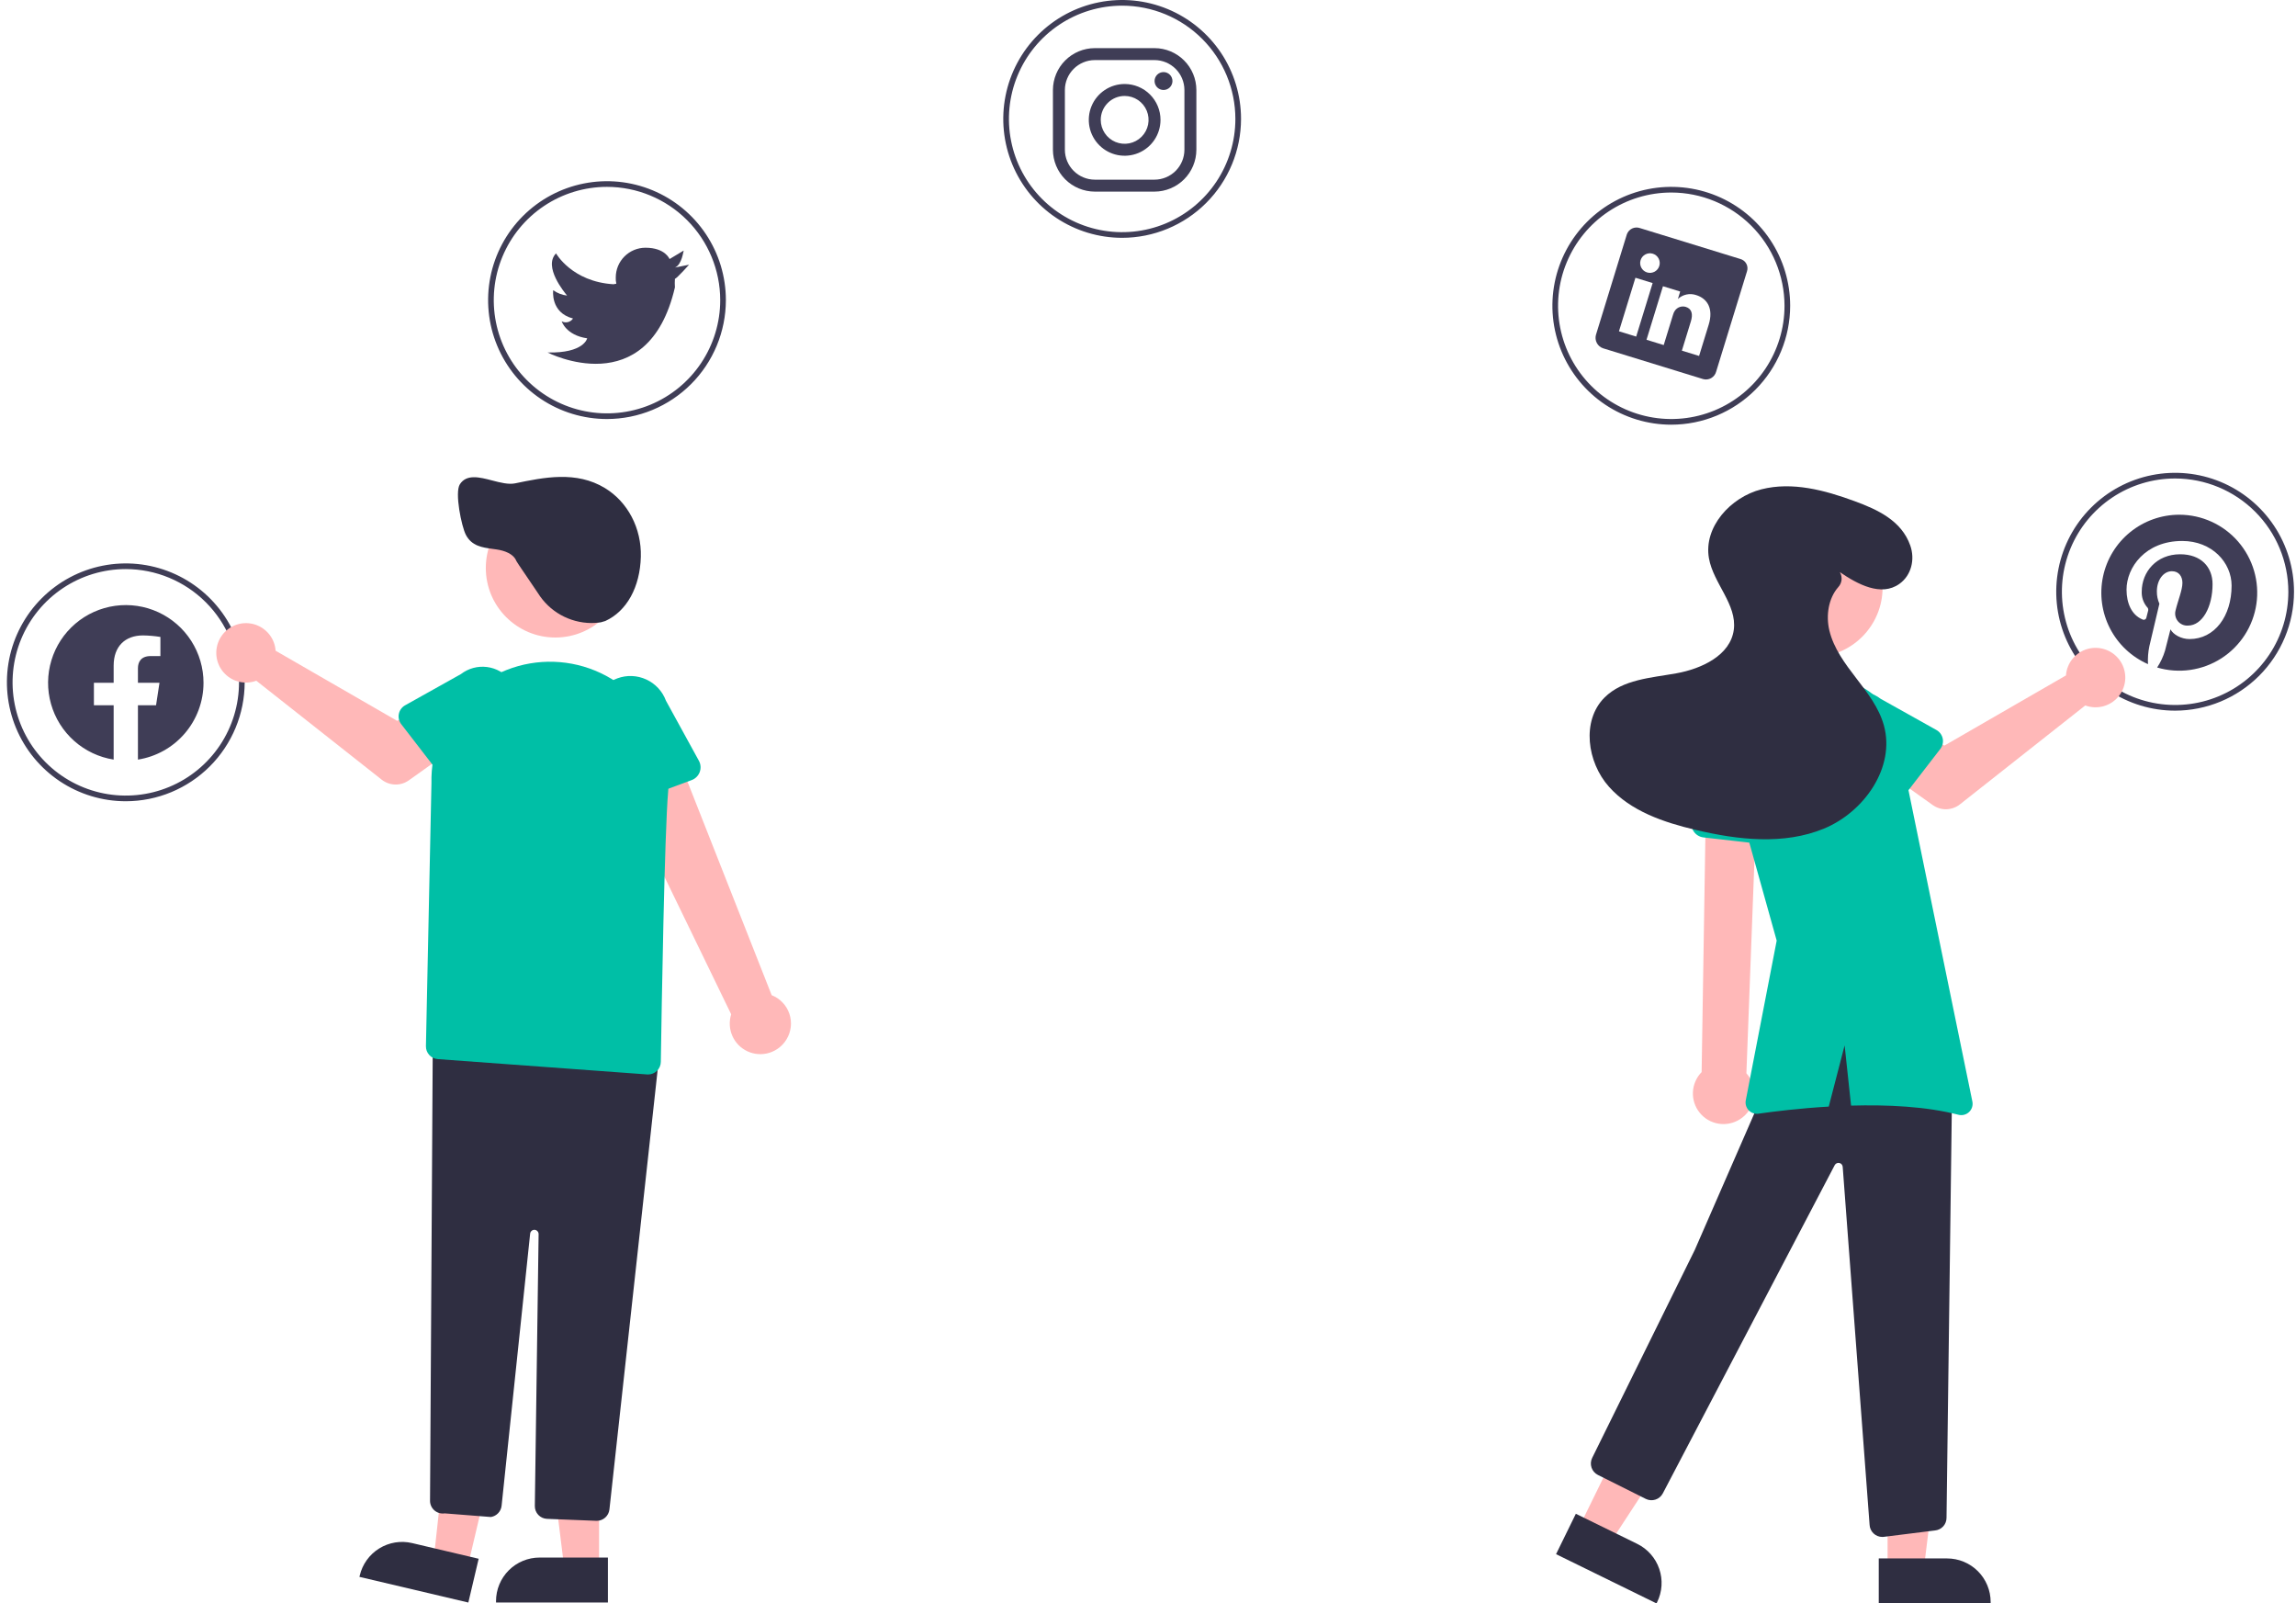 <svg width="275" height="192" viewBox="0 0 275 192" fill="none" xmlns="http://www.w3.org/2000/svg">
<path d="M15.067 95.945C12.251 95.945 9.498 95.109 7.156 93.545C4.814 91.98 2.989 89.756 1.912 87.154C0.834 84.553 0.552 81.69 1.101 78.927C1.651 76.165 3.007 73.628 4.998 71.637C6.99 69.645 9.527 68.289 12.289 67.74C15.051 67.191 17.914 67.472 20.516 68.55C23.118 69.628 25.342 71.453 26.906 73.795C28.471 76.136 29.306 78.889 29.306 81.705C29.302 85.481 27.8 89.1 25.131 91.769C22.461 94.439 18.842 95.94 15.067 95.945ZM15.067 68.144C12.385 68.144 9.763 68.94 7.533 70.43C5.303 71.92 3.565 74.038 2.538 76.516C1.512 78.994 1.243 81.721 1.766 84.351C2.29 86.982 3.581 89.398 5.478 91.295C7.374 93.191 9.791 94.483 12.421 95.006C15.052 95.529 17.779 95.261 20.256 94.234C22.735 93.208 24.852 91.47 26.343 89.24C27.833 87.01 28.628 84.388 28.628 81.705C28.624 78.11 27.194 74.663 24.652 72.121C22.109 69.579 18.662 68.148 15.067 68.144Z" fill="#3F3D56"/>
<path d="M72.701 50.176C69.885 50.176 67.132 49.341 64.791 47.776C62.449 46.212 60.624 43.988 59.546 41.386C58.468 38.784 58.187 35.921 58.736 33.159C59.285 30.397 60.642 27.86 62.633 25.868C64.624 23.877 67.161 22.521 69.924 21.971C72.686 21.422 75.549 21.704 78.15 22.782C80.752 23.859 82.976 25.684 84.541 28.026C86.106 30.368 86.941 33.121 86.941 35.937C86.936 39.712 85.435 43.331 82.765 46.001C80.096 48.67 76.477 50.172 72.701 50.176ZM72.701 22.376C70.019 22.376 67.397 23.171 65.167 24.661C62.937 26.151 61.199 28.269 60.173 30.747C59.146 33.225 58.878 35.952 59.401 38.583C59.924 41.213 61.216 43.629 63.112 45.526C65.009 47.422 67.425 48.714 70.056 49.237C72.686 49.761 75.413 49.492 77.891 48.466C80.369 47.439 82.487 45.701 83.977 43.471C85.467 41.241 86.263 38.619 86.263 35.937C86.258 32.341 84.828 28.895 82.286 26.352C79.744 23.81 76.297 22.38 72.701 22.376Z" fill="#3F3D56"/>
<path d="M134.404 28.478C131.588 28.478 128.835 27.643 126.494 26.078C124.152 24.514 122.327 22.29 121.249 19.688C120.171 17.086 119.889 14.223 120.439 11.461C120.988 8.699 122.344 6.162 124.336 4.171C126.327 2.179 128.864 0.823 131.626 0.274C134.389 -0.276 137.252 0.006 139.853 1.084C142.455 2.162 144.679 3.987 146.244 6.328C147.808 8.67 148.643 11.423 148.643 14.239C148.639 18.014 147.138 21.634 144.468 24.303C141.799 26.972 138.179 28.474 134.404 28.478ZM134.404 0.678C131.722 0.678 129.1 1.473 126.87 2.964C124.64 4.454 122.902 6.572 121.876 9.05C120.849 11.527 120.581 14.254 121.104 16.885C121.627 19.515 122.919 21.932 124.815 23.828C126.712 25.725 129.128 27.016 131.759 27.54C134.389 28.063 137.116 27.794 139.594 26.768C142.072 25.741 144.19 24.003 145.68 21.773C147.17 19.543 147.965 16.921 147.965 14.239C147.961 10.644 146.531 7.197 143.989 4.654C141.447 2.112 138 0.682 134.404 0.678Z" fill="#3F3D56"/>
<path d="M200.175 50.854C197.359 50.854 194.606 50.019 192.265 48.454C189.923 46.89 188.098 44.666 187.02 42.064C185.943 39.462 185.661 36.599 186.21 33.837C186.759 31.075 188.116 28.538 190.107 26.546C192.098 24.555 194.635 23.199 197.398 22.649C200.16 22.1 203.023 22.382 205.625 23.46C208.226 24.537 210.45 26.362 212.015 28.704C213.579 31.046 214.415 33.799 214.415 36.615C214.41 40.39 212.909 44.009 210.239 46.679C207.57 49.348 203.951 50.85 200.175 50.854ZM200.175 23.054C197.493 23.054 194.871 23.849 192.641 25.339C190.411 26.829 188.673 28.947 187.647 31.425C186.62 33.903 186.352 36.63 186.875 39.261C187.398 41.891 188.69 44.307 190.586 46.204C192.483 48.1 194.899 49.392 197.53 49.915C200.16 50.439 202.887 50.17 205.365 49.144C207.843 48.117 209.961 46.379 211.451 44.149C212.941 41.919 213.737 39.297 213.737 36.615C213.732 33.02 212.302 29.573 209.76 27.03C207.218 24.488 203.771 23.058 200.175 23.054Z" fill="#3F3D56"/>
<path d="M260.522 85.096C257.706 85.096 254.953 84.261 252.611 82.696C250.27 81.131 248.445 78.907 247.367 76.306C246.289 73.704 246.007 70.841 246.557 68.079C247.106 65.317 248.462 62.779 250.454 60.788C252.445 58.797 254.982 57.441 257.744 56.891C260.506 56.342 263.369 56.624 265.971 57.701C268.573 58.779 270.797 60.604 272.362 62.946C273.926 65.287 274.761 68.04 274.761 70.857C274.757 74.632 273.255 78.251 270.586 80.92C267.917 83.59 264.297 85.091 260.522 85.096ZM260.522 57.295C257.84 57.295 255.218 58.091 252.988 59.581C250.758 61.071 249.02 63.189 247.993 65.667C246.967 68.145 246.698 70.872 247.222 73.502C247.745 76.133 249.037 78.549 250.933 80.446C252.83 82.342 255.246 83.634 257.877 84.157C260.507 84.68 263.234 84.412 265.712 83.385C268.19 82.359 270.308 80.621 271.798 78.391C273.288 76.161 274.083 73.539 274.083 70.857C274.079 67.261 272.649 63.814 270.107 61.272C267.565 58.73 264.118 57.3 260.522 57.295Z" fill="#3F3D56"/>
<path d="M80.838 32.037L82.533 31.698C82.533 31.698 81.109 33.292 80.838 33.393C80.813 33.732 80.813 34.072 80.838 34.41C77.584 48.378 65.582 42.208 65.582 42.208C69.955 42.31 70.328 40.513 70.328 40.513C67.786 40.14 67.277 38.479 67.277 38.479C67.505 38.599 67.77 38.631 68.02 38.569C68.27 38.506 68.489 38.353 68.633 38.14C65.887 37.428 66.26 34.749 66.26 34.749C66.749 35.103 67.321 35.325 67.921 35.394C67.616 35.021 65.04 31.936 66.599 30.342C66.599 30.342 68.498 33.732 73.481 34.038L73.82 33.97C73.763 33.726 73.74 33.474 73.752 33.224C73.752 32.28 74.127 31.374 74.795 30.707C75.463 30.039 76.368 29.664 77.312 29.664C79.685 29.664 80.194 31.02 80.194 31.02L81.889 30.003C81.855 30.003 81.686 31.698 80.838 32.037Z" fill="#3F3D56"/>
<path d="M189.099 182.95L192.832 184.779L201.664 171.255L196.156 168.555L189.099 182.95Z" fill="#FFB8B8"/>
<path d="M188.745 181.265L196.095 184.868C196.71 185.169 197.26 185.589 197.712 186.103C198.165 186.617 198.513 187.215 198.734 187.863C198.956 188.511 199.048 189.197 199.005 189.881C198.961 190.564 198.784 191.233 198.482 191.848L198.408 192L186.374 186.101L188.745 181.265Z" fill="#2F2E41"/>
<path d="M226.085 189.327H230.242L232.219 173.295H226.084L226.085 189.327Z" fill="#FFB8B8"/>
<path d="M225.025 186.614H233.21C233.895 186.614 234.574 186.748 235.207 187.011C235.84 187.273 236.415 187.657 236.899 188.141C237.383 188.626 237.768 189.201 238.03 189.834C238.292 190.467 238.427 191.145 238.427 191.83V191.999L225.025 192V186.614Z" fill="#2F2E41"/>
<path d="M217.157 78.684C221.756 78.684 225.484 74.956 225.484 70.358C225.484 65.759 221.756 62.031 217.157 62.031C212.558 62.031 208.83 65.759 208.83 70.358C208.83 74.956 212.558 78.684 217.157 78.684Z" fill="#FFB8B8"/>
<path d="M225.449 184.039C225.056 184.039 224.679 183.887 224.395 183.615C224.111 183.343 223.944 182.972 223.926 182.58L220.708 139.74C220.704 139.628 220.663 139.52 220.592 139.433C220.52 139.347 220.422 139.286 220.313 139.261C220.203 139.236 220.089 139.248 219.987 139.295C219.885 139.342 219.801 139.421 219.749 139.521L199.159 178.828C198.972 179.181 198.656 179.447 198.276 179.569C197.896 179.692 197.483 179.662 197.126 179.485L191.386 176.615C191.026 176.434 190.752 176.118 190.623 175.736C190.495 175.354 190.523 174.937 190.7 174.576L202.986 149.68L211.124 131.032C214.265 124.845 217.6 121.657 221.32 121.285C225.137 120.904 229.213 123.528 233.784 129.309L233.821 129.356L233.82 129.416L233.142 181.747C233.143 182.127 233.002 182.494 232.746 182.775C232.489 183.056 232.137 183.23 231.759 183.264L225.598 184.032C225.548 184.037 225.498 184.039 225.449 184.039Z" fill="#2F2E41"/>
<path d="M208.369 134.044C208.822 133.764 209.208 133.389 209.5 132.944C209.793 132.499 209.984 131.995 210.06 131.468C210.137 130.941 210.097 130.404 209.943 129.894C209.79 129.384 209.526 128.914 209.172 128.517L210.427 95.342L204.325 96.102L203.81 128.377C203.183 129.017 202.812 129.866 202.768 130.761C202.724 131.656 203.011 132.537 203.572 133.235C204.134 133.934 204.933 134.402 205.817 134.551C206.701 134.7 207.609 134.519 208.369 134.044Z" fill="#FFB8B8"/>
<path d="M212.229 101.207L204.034 100.276C203.801 100.249 203.576 100.173 203.375 100.052C203.174 99.93 203.002 99.767 202.869 99.573C202.737 99.38 202.648 99.159 202.609 98.928C202.569 98.697 202.58 98.46 202.64 98.233L204.756 90.287C204.898 89.095 205.508 88.008 206.45 87.264C207.393 86.521 208.592 86.181 209.784 86.32C210.977 86.459 212.066 87.066 212.812 88.006C213.558 88.947 213.901 90.145 213.765 91.338L214.045 99.529C214.053 99.763 214.011 99.997 213.92 100.214C213.83 100.43 213.694 100.625 213.521 100.784C213.349 100.943 213.144 101.063 212.921 101.136C212.698 101.209 212.462 101.233 212.229 101.207Z" fill="#00BFA6"/>
<path d="M247.53 80.323C247.489 80.506 247.462 80.692 247.449 80.879L232.886 89.281L229.346 87.243L225.572 92.183L231.488 96.4C231.966 96.74 232.542 96.917 233.128 96.903C233.715 96.888 234.281 96.684 234.742 96.321L249.76 84.473C250.438 84.724 251.176 84.763 251.876 84.584C252.576 84.405 253.205 84.017 253.68 83.472C254.154 82.927 254.451 82.25 254.532 81.532C254.612 80.814 254.472 80.088 254.13 79.451C253.788 78.815 253.261 78.297 252.617 77.968C251.974 77.638 251.246 77.513 250.529 77.607C249.813 77.702 249.142 78.012 248.607 78.498C248.071 78.983 247.696 79.619 247.53 80.323Z" fill="#FFB8B8"/>
<path d="M232.399 89.679L227.692 95.779C227.558 95.953 227.388 96.095 227.194 96.197C227 96.299 226.786 96.358 226.567 96.37C226.348 96.382 226.13 96.347 225.926 96.267C225.722 96.187 225.537 96.063 225.385 95.905L220.057 90.372C219.172 89.682 218.597 88.669 218.458 87.556C218.319 86.442 218.627 85.319 219.315 84.433C220.003 83.546 221.015 82.969 222.128 82.828C223.241 82.686 224.365 82.992 225.253 83.678L231.936 87.415C232.127 87.522 232.293 87.669 232.423 87.846C232.552 88.023 232.642 88.226 232.686 88.441C232.73 88.656 232.727 88.877 232.677 89.091C232.628 89.305 232.533 89.505 232.399 89.679Z" fill="#00BFA6"/>
<path d="M236.238 131.903L227.202 87.887C226.773 85.795 225.549 83.951 223.788 82.742C222.027 81.534 219.867 81.055 217.76 81.406L214.746 81.908C213.7 82.082 212.697 82.461 211.797 83.023C210.896 83.585 210.115 84.319 209.498 85.183C208.518 86.555 207.858 88.129 207.566 89.79C207.274 91.451 207.359 93.156 207.812 94.78L212.8 112.632L209.099 131.757C209.057 131.969 209.067 132.188 209.128 132.395C209.188 132.603 209.298 132.793 209.446 132.949C209.595 133.106 209.78 133.225 209.984 133.296C210.188 133.367 210.406 133.388 210.62 133.357C212.473 133.092 215.528 132.714 219.036 132.507L220.937 125.176L221.71 132.391C226.02 132.27 230.698 132.482 234.558 133.484C234.781 133.544 235.016 133.546 235.24 133.489C235.464 133.433 235.67 133.32 235.839 133.161C236.007 133.003 236.132 132.804 236.202 132.584C236.272 132.364 236.284 132.129 236.238 131.903Z" fill="#00BFA6"/>
<path d="M220.361 68.505C222.501 69.97 225.311 71.475 227.497 69.916C228.933 68.891 229.385 66.995 228.803 65.33C227.756 62.337 224.88 61.02 222.131 60.01C218.556 58.696 214.663 57.652 210.973 58.592C207.282 59.532 204.021 63.106 204.687 66.855C205.223 69.871 208.067 72.38 207.663 75.415C207.257 78.471 203.821 80.079 200.787 80.625C197.754 81.171 194.359 81.347 192.179 83.526C189.398 86.305 190.093 91.273 192.71 94.208C195.326 97.143 199.275 98.473 203.102 99.377C208.172 100.576 213.656 101.205 218.471 99.217C223.286 97.228 227.033 91.876 225.638 86.856C225.049 84.736 223.661 82.944 222.32 81.2C220.978 79.455 219.62 77.631 219.108 75.491C218.682 73.707 218.997 71.636 220.18 70.299C220.395 70.064 220.531 69.768 220.567 69.452C220.603 69.136 220.538 68.817 220.382 68.54L220.361 68.505Z" fill="#2F2E41"/>
<path d="M138.283 7.195C139.231 7.198 140.14 7.576 140.811 8.247C141.481 8.917 141.859 9.826 141.862 10.775V17.933C141.859 18.882 141.481 19.791 140.811 20.461C140.14 21.132 139.231 21.51 138.283 21.513H131.124C130.176 21.51 129.267 21.132 128.596 20.461C127.925 19.791 127.547 18.882 127.544 17.933V10.775C127.547 9.826 127.925 8.917 128.596 8.247C129.267 7.576 130.176 7.198 131.124 7.195H138.283ZM138.283 5.764H131.124C129.796 5.767 128.524 6.297 127.585 7.236C126.646 8.175 126.117 9.447 126.113 10.775V17.933C126.117 19.261 126.646 20.534 127.585 21.473C128.524 22.411 129.796 22.941 131.124 22.945H138.283C139.61 22.941 140.883 22.411 141.822 21.473C142.761 20.534 143.29 19.261 143.294 17.933V10.775C143.29 9.447 142.761 8.175 141.822 7.236C140.883 6.297 139.61 5.767 138.283 5.764Z" fill="#3F3D56"/>
<path d="M139.356 10.775C139.072 10.774 138.8 10.661 138.6 10.46C138.399 10.258 138.287 9.986 138.287 9.702C138.287 9.418 138.4 9.146 138.601 8.945C138.802 8.744 139.075 8.632 139.359 8.632C139.643 8.632 139.915 8.744 140.116 8.945C140.317 9.146 140.43 9.418 140.43 9.702C140.43 9.986 140.318 10.258 140.118 10.46C139.917 10.661 139.645 10.774 139.361 10.775C139.359 10.775 139.358 10.775 139.356 10.775Z" fill="#3F3D56"/>
<path d="M134.703 11.49C135.27 11.49 135.823 11.658 136.294 11.973C136.765 12.288 137.132 12.735 137.349 13.258C137.566 13.781 137.622 14.357 137.512 14.913C137.401 15.468 137.129 15.978 136.728 16.379C136.328 16.779 135.817 17.052 135.262 17.163C134.706 17.273 134.131 17.216 133.607 17C133.084 16.783 132.637 16.416 132.322 15.945C132.008 15.474 131.84 14.92 131.84 14.354C131.84 13.595 132.141 12.866 132.678 12.329C133.215 11.792 133.944 11.49 134.703 11.49ZM134.703 10.059C133.854 10.059 133.023 10.311 132.317 10.783C131.611 11.255 131.06 11.925 130.735 12.71C130.41 13.495 130.325 14.359 130.49 15.192C130.656 16.025 131.065 16.79 131.666 17.391C132.267 17.992 133.032 18.401 133.865 18.567C134.698 18.732 135.562 18.647 136.347 18.322C137.132 17.997 137.803 17.447 138.275 16.74C138.746 16.034 138.998 15.204 138.998 14.354C138.998 13.215 138.546 12.122 137.74 11.317C136.935 10.511 135.842 10.059 134.703 10.059Z" fill="#3F3D56"/>
<path d="M55.987 187.73L51.941 186.776L53.692 170.718L59.663 172.125L55.987 187.73Z" fill="#FFB8B8"/>
<path d="M56.095 191.894L43.05 188.821L43.089 188.656C43.246 187.989 43.533 187.36 43.933 186.804C44.333 186.248 44.839 185.776 45.422 185.416C46.004 185.056 46.652 184.813 47.328 184.703C48.004 184.593 48.696 184.618 49.362 184.775H49.363L57.33 186.652L56.095 191.894Z" fill="#2F2E41"/>
<path d="M71.752 187.865H67.596L65.619 171.833L71.753 171.834L71.752 187.865Z" fill="#FFB8B8"/>
<path d="M72.812 191.894H59.41V191.724C59.41 191.039 59.545 190.361 59.807 189.728C60.069 189.095 60.454 188.52 60.938 188.036C61.422 187.551 61.998 187.167 62.63 186.905C63.263 186.643 63.942 186.508 64.627 186.508H64.627H72.812L72.812 191.894Z" fill="#2F2E41"/>
<path d="M94.201 124.462C94.479 124.008 94.654 123.499 94.715 122.97C94.775 122.441 94.719 121.905 94.549 121.4C94.38 120.895 94.102 120.434 93.735 120.048C93.368 119.662 92.921 119.361 92.426 119.167L80.257 88.308L73.486 92.418L87.577 121.459C87.305 122.313 87.357 123.238 87.722 124.056C88.086 124.875 88.738 125.532 89.555 125.902C90.371 126.273 91.295 126.33 92.151 126.065C93.007 125.799 93.737 125.229 94.201 124.462Z" fill="#FFB8B8"/>
<path d="M82.843 93.411L75.108 96.274C74.888 96.356 74.653 96.389 74.419 96.371C74.185 96.354 73.957 96.286 73.752 96.172C73.547 96.059 73.368 95.903 73.228 95.714C73.089 95.525 72.992 95.309 72.943 95.079L71.25 87.033C70.839 85.904 70.893 84.659 71.399 83.571C71.906 82.482 72.823 81.638 73.95 81.225C75.077 80.811 76.322 80.862 77.412 81.365C78.502 81.868 79.349 82.783 79.765 83.909L83.708 91.094C83.821 91.3 83.888 91.528 83.905 91.762C83.922 91.996 83.888 92.231 83.806 92.451C83.724 92.671 83.595 92.87 83.429 93.036C83.263 93.202 83.063 93.33 82.843 93.411V93.411Z" fill="#00BFA6"/>
<path d="M71.476 182.11C71.456 182.11 71.435 182.11 71.415 182.109L65.524 181.873C65.125 181.86 64.749 181.69 64.475 181.401C64.201 181.111 64.051 180.726 64.059 180.328L64.511 147.781C64.513 147.65 64.464 147.524 64.375 147.428C64.286 147.332 64.163 147.274 64.033 147.266C63.902 147.259 63.773 147.301 63.674 147.386C63.574 147.471 63.511 147.591 63.497 147.721L60.079 180.303C60.044 180.635 59.901 180.946 59.672 181.189C59.443 181.432 59.142 181.594 58.813 181.649L58.792 181.652L53.261 181.218C53.044 181.251 52.821 181.237 52.609 181.175C52.397 181.114 52.201 181.008 52.034 180.864C51.867 180.72 51.734 180.541 51.643 180.34C51.551 180.139 51.505 179.921 51.506 179.701L51.837 124.514L78.976 126.232L72.993 180.751C72.95 181.124 72.773 181.469 72.493 181.719C72.213 181.97 71.852 182.109 71.476 182.11Z" fill="#2F2E41"/>
<path d="M66.515 76.339C71.114 76.339 74.842 72.611 74.842 68.012C74.842 63.413 71.114 59.685 66.515 59.685C61.917 59.685 58.188 63.413 58.188 68.012C58.188 72.611 61.917 76.339 66.515 76.339Z" fill="#FFB8B8"/>
<path d="M77.627 128.662C77.589 128.662 77.55 128.66 77.512 128.658L52.429 126.822C52.039 126.794 51.675 126.617 51.412 126.328C51.149 126.039 51.007 125.66 51.015 125.269L51.677 93.772C51.632 91.839 51.983 89.918 52.707 88.125C53.431 86.333 54.513 84.707 55.887 83.347C57.261 81.987 58.898 80.922 60.697 80.217C62.497 79.512 64.422 79.181 66.354 79.246C68.286 79.31 70.185 79.768 71.934 80.591C73.683 81.415 75.245 82.587 76.526 84.035C77.806 85.483 78.778 87.177 79.38 89.014C79.984 90.85 80.205 92.791 80.032 94.716C79.594 99.571 79.245 120.777 79.149 127.161C79.142 127.561 78.98 127.942 78.695 128.223C78.41 128.503 78.027 128.661 77.627 128.662Z" fill="#00BFA6"/>
<path d="M32.928 77.363C32.969 77.546 32.997 77.732 33.009 77.919L47.573 86.321L51.113 84.283L54.886 89.223L48.97 93.44C48.492 93.781 47.917 93.957 47.33 93.943C46.743 93.928 46.177 93.724 45.716 93.361L30.698 81.513C30.021 81.764 29.283 81.802 28.582 81.624C27.882 81.445 27.253 81.057 26.779 80.512C26.304 79.967 26.007 79.29 25.926 78.572C25.846 77.854 25.986 77.128 26.328 76.492C26.67 75.855 27.198 75.337 27.841 75.008C28.484 74.679 29.212 74.553 29.929 74.647C30.645 74.742 31.316 75.052 31.852 75.538C32.388 76.023 32.763 76.659 32.928 77.363Z" fill="#FFB8B8"/>
<path d="M47.773 85.481C47.817 85.266 47.906 85.063 48.036 84.886C48.165 84.709 48.331 84.562 48.523 84.456L55.206 80.718C56.094 80.034 57.217 79.729 58.329 79.871C59.442 80.012 60.453 80.59 61.14 81.475C61.828 82.361 62.136 83.484 61.998 84.596C61.859 85.709 61.285 86.722 60.402 87.412L55.073 92.946C54.921 93.103 54.737 93.227 54.533 93.307C54.329 93.387 54.11 93.423 53.891 93.411C53.672 93.399 53.458 93.34 53.264 93.237C53.07 93.135 52.9 92.993 52.767 92.819L48.06 86.719C47.925 86.545 47.831 86.345 47.781 86.131C47.731 85.918 47.729 85.696 47.773 85.481Z" fill="#00BFA6"/>
<path d="M70.819 74.604C69.537 74.595 68.279 74.26 67.161 73.633C66.044 73.006 65.104 72.105 64.428 71.016C64.355 70.901 63.954 70.312 63.49 69.631C62.186 67.716 61.88 67.26 61.854 67.194C61.502 66.283 60.381 65.931 59.504 65.797C59.34 65.772 59.174 65.749 59.008 65.727C57.772 65.561 56.494 65.39 55.793 64.032C55.279 63.035 54.438 58.975 55.084 57.983C55.893 56.739 57.447 57.143 58.95 57.534C59.912 57.784 60.906 58.042 61.698 57.878C65.132 57.163 69.024 56.353 72.462 58.447C75.198 60.112 76.843 63.258 76.756 66.657C76.663 70.306 75.071 73.187 72.498 74.363L71.963 74.519L71.662 74.556C71.382 74.588 71.1 74.604 70.819 74.604Z" fill="#2F2E41"/>
<path d="M261.021 61.635C258.877 61.635 256.798 62.373 255.134 63.725C253.47 65.076 252.321 66.96 251.882 69.058C251.442 71.157 251.738 73.343 252.72 75.249C253.702 77.155 255.31 78.665 257.273 79.526C257.234 78.807 257.289 78.087 257.436 77.383C257.615 76.624 258.637 72.293 258.637 72.293C258.433 71.828 258.33 71.325 258.336 70.818C258.336 69.434 259.137 68.4 260.137 68.4C260.988 68.4 261.396 69.038 261.396 69.801C261.396 70.655 260.85 71.931 260.571 73.115C260.515 73.334 260.512 73.563 260.561 73.784C260.61 74.005 260.711 74.211 260.854 74.386C260.998 74.561 261.181 74.699 261.388 74.79C261.595 74.882 261.82 74.923 262.046 74.911C263.814 74.911 265.006 72.639 265.006 69.947C265.006 67.9 263.626 66.37 261.121 66.37C258.291 66.37 256.523 68.483 256.523 70.843C256.495 71.508 256.715 72.16 257.14 72.673C257.215 72.734 257.268 72.818 257.292 72.911C257.316 73.005 257.309 73.104 257.273 73.194C257.228 73.365 257.128 73.777 257.082 73.944C257.074 73.994 257.054 74.042 257.024 74.083C256.993 74.125 256.954 74.158 256.908 74.181C256.863 74.204 256.812 74.215 256.761 74.215C256.71 74.214 256.66 74.201 256.615 74.177C255.31 73.644 254.702 72.218 254.702 70.609C254.702 67.958 256.94 64.778 261.375 64.778C264.939 64.778 267.286 67.358 267.286 70.126C267.286 73.79 265.248 76.524 262.246 76.524C261.238 76.524 260.291 75.978 259.966 75.361C259.966 75.361 259.424 77.512 259.308 77.929C259.092 78.637 258.776 79.311 258.37 79.93C259.654 80.309 261.005 80.408 262.331 80.219C263.656 80.031 264.926 79.559 266.054 78.837C267.181 78.114 268.14 77.158 268.865 76.032C269.591 74.906 270.065 73.638 270.258 72.313C270.45 70.987 270.354 69.636 269.978 68.351C269.602 67.066 268.954 65.877 268.078 64.864C267.202 63.851 266.119 63.039 264.901 62.481C263.683 61.924 262.36 61.635 261.021 61.635Z" fill="#3F3D56"/>
<path d="M208.44 31.01L196.43 27.315C196.278 27.26 196.116 27.235 195.955 27.243C195.793 27.25 195.635 27.29 195.489 27.359C195.342 27.428 195.211 27.525 195.102 27.645C194.994 27.765 194.91 27.905 194.856 28.057L191.153 40.094C191.061 40.42 191.098 40.769 191.257 41.069C191.415 41.368 191.682 41.596 192.003 41.705L204.009 45.399C204.329 45.484 204.669 45.439 204.956 45.275C205.243 45.11 205.454 44.84 205.543 44.521L209.246 32.484C209.295 32.335 209.312 32.177 209.298 32.02C209.283 31.863 209.237 31.711 209.161 31.573C209.086 31.435 208.983 31.314 208.859 31.217C208.735 31.12 208.592 31.049 208.44 31.01ZM195.971 40.304L193.909 39.67L195.881 33.26L197.943 33.894L195.971 40.304ZM197.283 32.624L197.268 32.62C196.972 32.526 196.725 32.32 196.581 32.045C196.438 31.77 196.409 31.449 196.501 31.153C196.593 30.856 196.799 30.609 197.073 30.464C197.348 30.319 197.669 30.289 197.965 30.38C198.262 30.472 198.51 30.677 198.656 30.951C198.802 31.225 198.833 31.545 198.742 31.842C198.652 32.139 198.448 32.388 198.174 32.535C197.901 32.681 197.58 32.714 197.283 32.624ZM203.505 42.622L201.444 41.988L202.522 38.483C202.78 37.643 202.657 36.977 201.911 36.748C201.677 36.678 201.427 36.682 201.196 36.76C200.965 36.838 200.763 36.986 200.62 37.184C200.515 37.329 200.438 37.494 200.392 37.668L199.269 41.319L197.208 40.684L199.18 34.275L201.241 34.909L200.967 35.801C201.254 35.534 201.609 35.349 201.992 35.267C202.376 35.184 202.775 35.206 203.147 35.331C204.5 35.747 205.249 36.954 204.657 38.877L203.505 42.622Z" fill="#3F3D56"/>
<path fill-rule="evenodd" clip-rule="evenodd" d="M24.375 81.761C24.375 79.982 23.865 78.241 22.906 76.743C21.947 75.245 20.578 74.053 18.962 73.309C17.347 72.564 15.552 72.299 13.79 72.543C12.028 72.787 10.373 73.53 9.02 74.686C7.668 75.841 6.675 77.36 6.159 79.062C5.643 80.765 5.625 82.579 6.109 84.291C6.592 86.003 7.555 87.541 8.885 88.722C10.215 89.903 11.856 90.679 13.613 90.957V84.453H11.248V81.761H13.613V79.71C13.613 77.378 15.003 76.088 17.128 76.088C17.827 76.098 18.523 76.159 19.212 76.27V78.561H18.038C16.883 78.561 16.521 79.278 16.521 80.016V81.762H19.102L18.69 84.453H16.521V90.958C18.711 90.611 20.705 89.494 22.145 87.808C23.584 86.123 24.375 83.978 24.375 81.761Z" fill="#3F3D56"/>
</svg>
